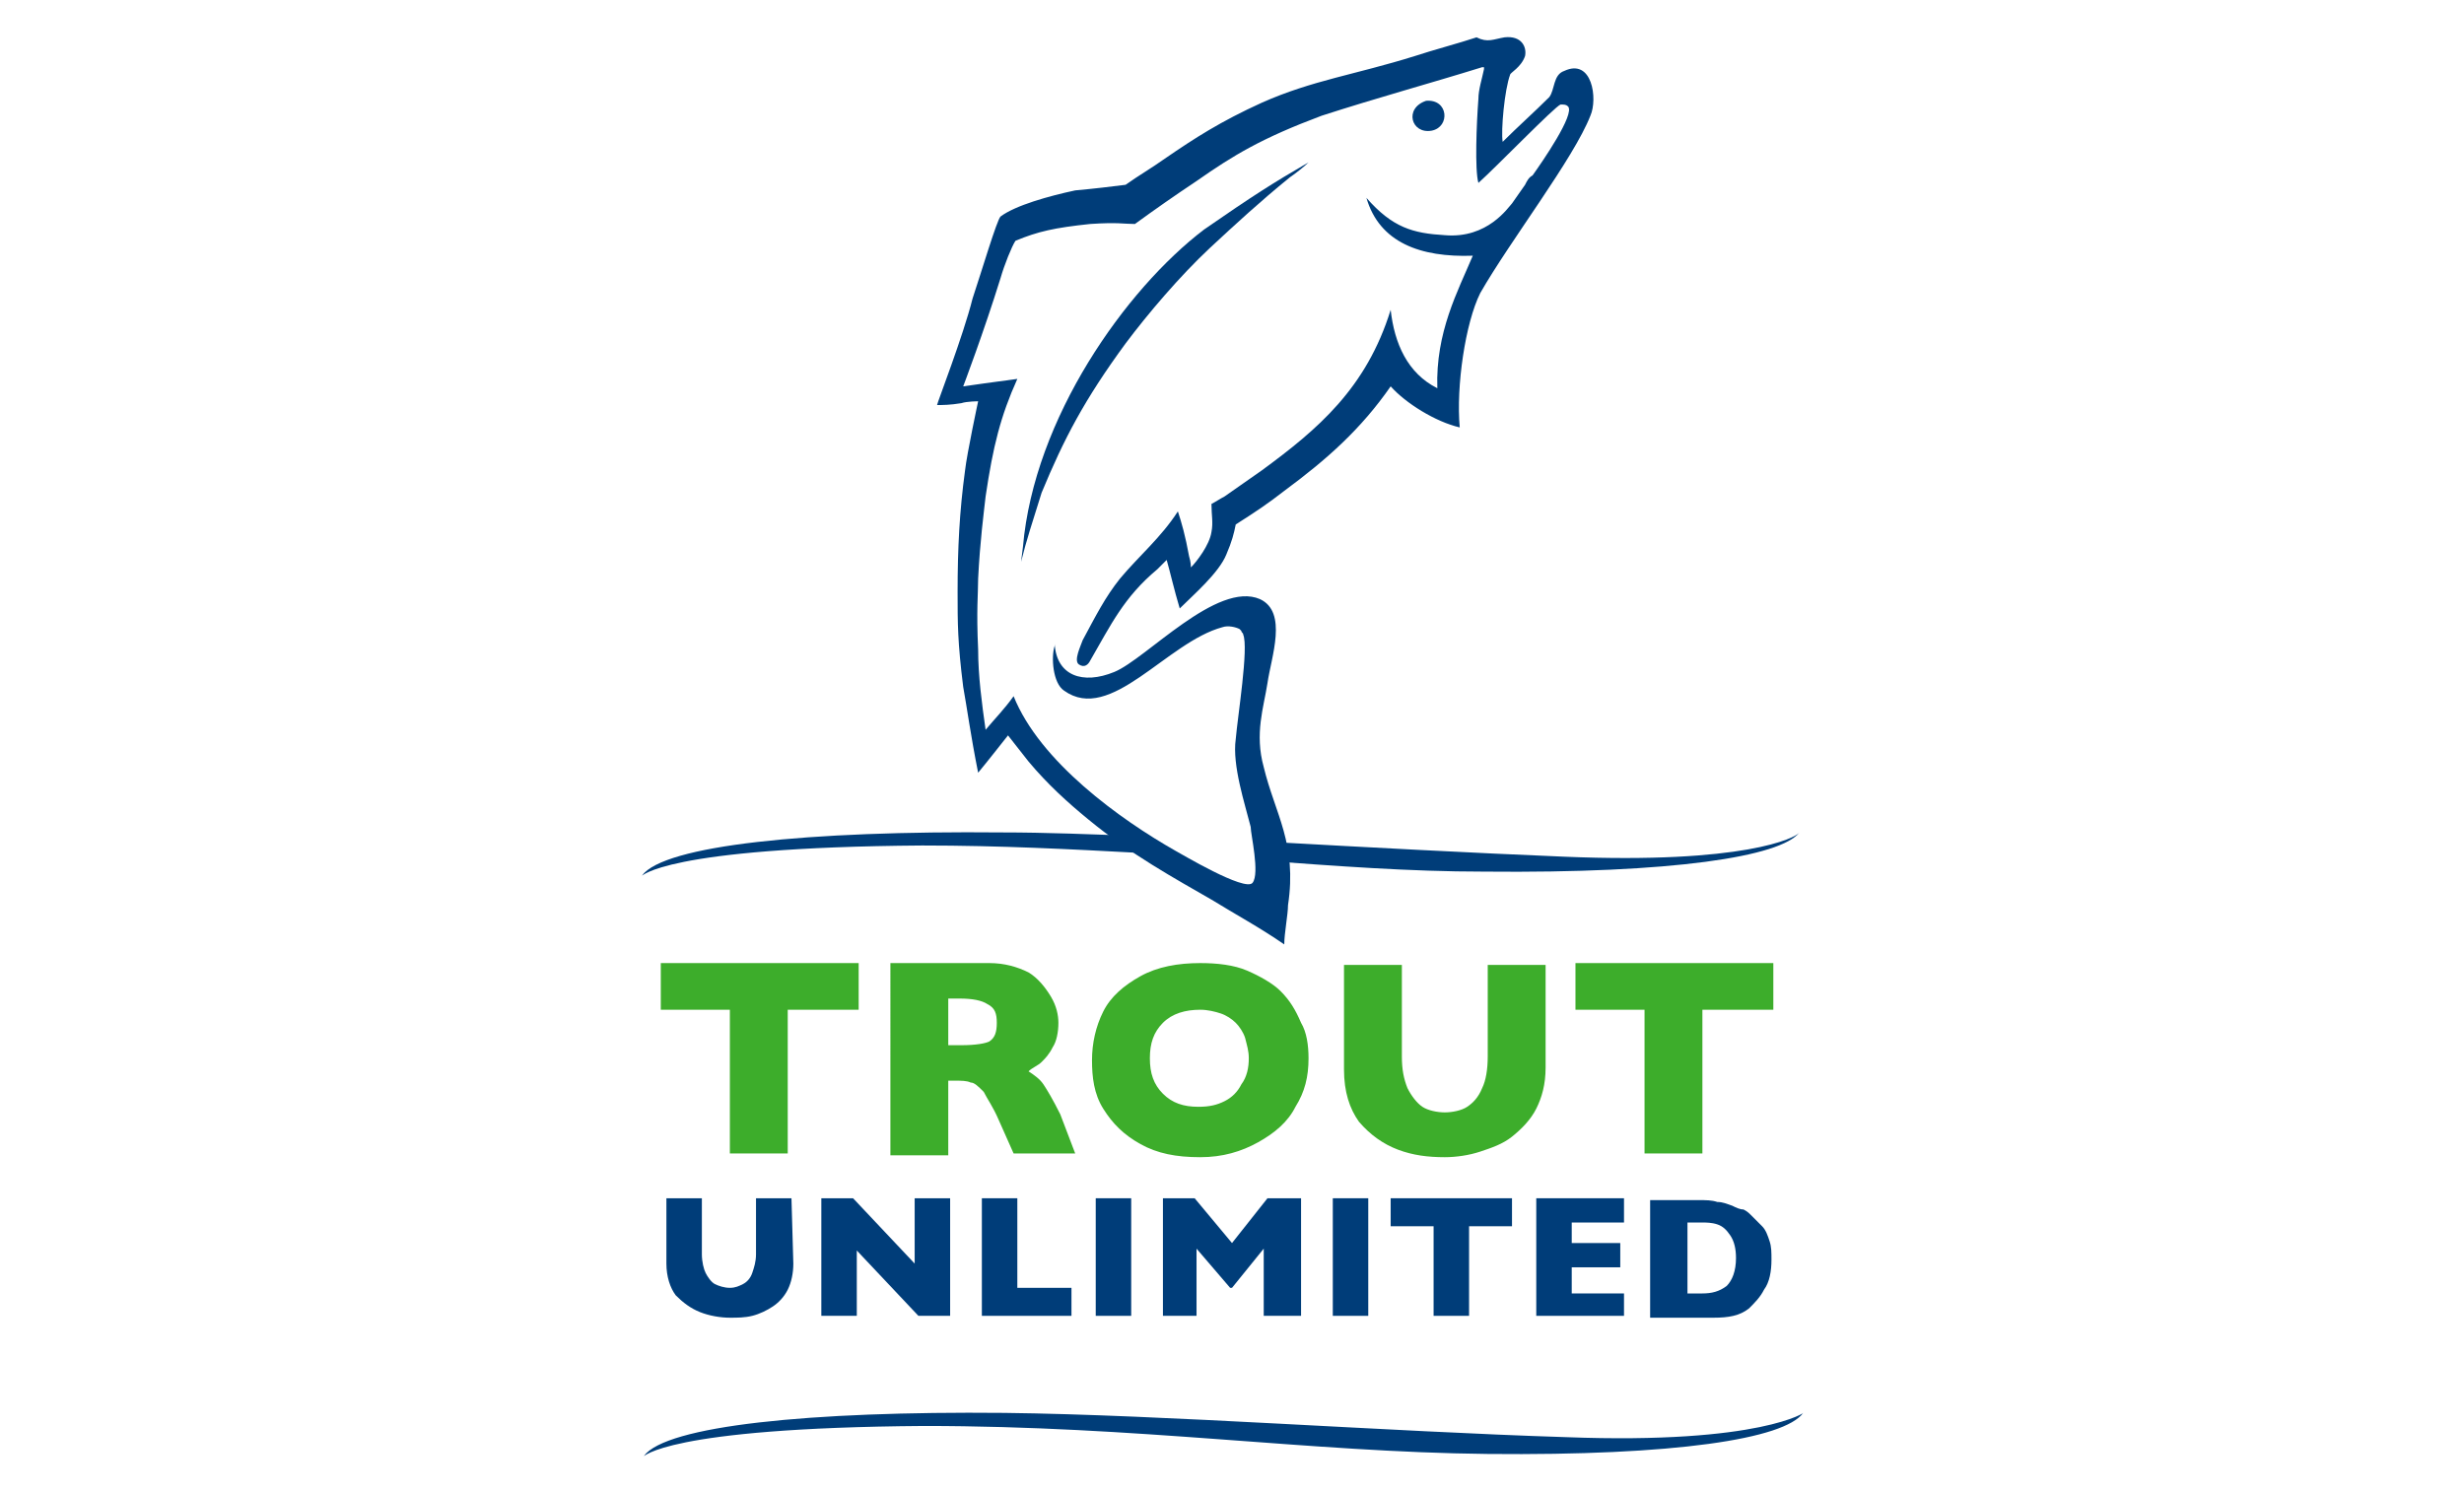 <?xml version="1.0" encoding="utf-8"?>
<!-- Generator: Adobe Illustrator 24.2.3, SVG Export Plug-In . SVG Version: 6.00 Build 0)  -->
<svg version="1.1" id="Layer_1" xmlns="http://www.w3.org/2000/svg" xmlns:xlink="http://www.w3.org/1999/xlink" x="0px" y="0px"
	 viewBox="0 0 132 80" style="enable-background:new 0 0 132 80;" xml:space="preserve">
<style type="text/css">
	.st0{fill-rule:evenodd;clip-rule:evenodd;}
	.st1{fill:#003D79;}
	.st2{fill:#3DAD2B;}
	.st3{fill-rule:evenodd;clip-rule:evenodd;fill:#003D79;}
	.st4{fill:#FBB713;}
</style>
<g>
	<path class="st1" d="M96.6,75.7c0.2-0.1-2.2,1.7-12.7,1.3c-9.6-0.3-21.5-1.2-30.1-1.3c-10.5-0.1-18.1,0.7-19.3,2.3
		c0,0.1,1-1.5,15-1.6c11.5,0,20.6,1.4,30.2,1.5C89.7,78,95.6,77.1,96.6,75.7"/>
	<polygon class="st2" points="46,54.1 42.2,54.1 42.2,61.8 39.1,61.8 39.1,54.1 35.4,54.1 35.4,51.6 46,51.6 	"/>
	<path class="st2" d="M57.6,61.8h-3.3L53.5,60c-0.3-0.7-0.6-1.1-0.8-1.5C52.4,58.2,52.2,58,52,58c-0.2-0.1-0.5-0.1-0.9-0.1h-0.3v4
		h-3.1V51.6h5.3c0.8,0,1.5,0.2,2.1,0.5c0.5,0.3,0.9,0.8,1.2,1.3s0.4,1,0.4,1.4c0,0.5-0.1,1-0.3,1.3c-0.2,0.4-0.4,0.6-0.6,0.8
		s-0.5,0.3-0.7,0.5c0.3,0.2,0.6,0.4,0.8,0.7c0.2,0.3,0.5,0.8,0.9,1.6L57.6,61.8z M53.4,54.8c0-0.5-0.1-0.8-0.5-1
		c-0.3-0.2-0.8-0.3-1.5-0.3h-0.6V56h0.7c0.8,0,1.3-0.1,1.5-0.2C53.3,55.6,53.4,55.3,53.4,54.8"/>
	<path class="st2" d="M70.1,56.7c0,1-0.2,1.8-0.7,2.6c-0.4,0.8-1.1,1.4-2,1.9S65.5,62,64.3,62c-1.3,0-2.3-0.2-3.2-0.7
		c-0.9-0.5-1.5-1.1-2-1.9s-0.6-1.7-0.6-2.6c0-0.9,0.2-1.8,0.6-2.6c0.4-0.8,1.1-1.4,2-1.9c0.9-0.5,2-0.7,3.2-0.7
		c0.9,0,1.8,0.1,2.5,0.4c0.7,0.3,1.4,0.7,1.8,1.1c0.5,0.5,0.8,1,1.1,1.7C70,55.3,70.1,56,70.1,56.7 M66.9,56.7
		c0-0.4-0.1-0.7-0.2-1.1c-0.1-0.3-0.3-0.6-0.5-0.8c-0.2-0.2-0.5-0.4-0.8-0.5c-0.3-0.1-0.7-0.2-1.1-0.2c-0.8,0-1.5,0.2-2,0.7
		c-0.5,0.5-0.7,1.1-0.7,1.9c0,0.8,0.2,1.4,0.7,1.9c0.5,0.5,1.1,0.7,1.9,0.7c0.6,0,1-0.1,1.4-0.3c0.4-0.2,0.7-0.5,0.9-0.9
		C66.8,57.7,66.9,57.2,66.9,56.7"/>
	<path class="st2" d="M82.8,57.2c0,0.9-0.2,1.6-0.5,2.2s-0.8,1.1-1.3,1.5c-0.5,0.4-1.1,0.6-1.7,0.8C78.7,61.9,78,62,77.4,62
		c-0.9,0-1.7-0.1-2.5-0.4s-1.5-0.8-2.1-1.5c-0.5-0.7-0.8-1.6-0.8-2.8v-5.6h3.1v4.9c0,0.7,0.1,1.2,0.3,1.7c0.2,0.4,0.5,0.8,0.8,1
		c0.3,0.2,0.8,0.3,1.2,0.3c0.4,0,0.9-0.1,1.2-0.3s0.6-0.5,0.8-1c0.2-0.4,0.3-1,0.3-1.7v-4.9h3.1L82.8,57.2L82.8,57.2z"/>
	<polygon class="st2" points="95,54.1 91.2,54.1 91.2,61.8 88.1,61.8 88.1,54.1 84.4,54.1 84.4,51.6 95,51.6 	"/>
	<path class="st1" d="M42.5,67.7c0,0.5-0.1,1-0.3,1.4c-0.2,0.4-0.5,0.7-0.8,0.9c-0.3,0.2-0.7,0.4-1.1,0.5c-0.4,0.1-0.8,0.1-1.2,0.1
		c-0.5,0-1.1-0.1-1.6-0.3c-0.5-0.2-0.9-0.5-1.3-0.9c-0.3-0.4-0.5-1-0.5-1.7v-3.5h1.9v3c0,0.4,0.1,0.8,0.2,1s0.3,0.5,0.5,0.6
		s0.5,0.2,0.8,0.2c0.3,0,0.5-0.1,0.7-0.2s0.4-0.3,0.5-0.6c0.1-0.3,0.2-0.6,0.2-1v-3h1.9L42.5,67.7L42.5,67.7z"/>
	<polygon class="st1" points="50.9,70.5 49.2,70.5 45.9,67 45.9,70.5 44,70.5 44,64.2 45.7,64.2 49,67.7 49,64.2 50.9,64.2 	"/>
	<polygon class="st1" points="57.4,70.5 52.6,70.5 52.6,64.2 54.5,64.2 54.5,69 57.4,69 	"/>
	<rect x="58.7" y="64.2" class="st1" width="1.9" height="6.3"/>
	<polygon class="st1" points="69.7,70.5 67.7,70.5 67.7,66.9 66,69 65.9,69 64.1,66.9 64.1,70.5 62.3,70.5 62.3,64.2 64,64.2 
		66,66.6 67.9,64.2 69.7,64.2 	"/>
	<rect x="71.4" y="64.2" class="st1" width="1.9" height="6.3"/>
	<polygon class="st1" points="81,65.7 78.7,65.7 78.7,70.5 76.8,70.5 76.8,65.7 74.5,65.7 74.5,64.2 81,64.2 	"/>
	<polygon class="st1" points="87,70.5 82.3,70.5 82.3,64.2 87,64.2 87,65.5 84.2,65.5 84.2,66.6 86.8,66.6 86.8,67.9 84.2,67.9 
		84.2,69.3 87,69.3 	"/>
	<path class="st1" d="M94.9,67.5c0,0.6-0.1,1.2-0.4,1.6c-0.2,0.4-0.5,0.7-0.8,1c-0.5,0.4-1.1,0.5-1.9,0.5h-0.1h-3.3v-6.3h2.6
		c0.4,0,0.7,0,1,0.1c0.3,0,0.5,0.1,0.8,0.2c0.2,0.1,0.4,0.2,0.6,0.2c0.2,0.1,0.3,0.2,0.4,0.3c0.2,0.2,0.4,0.4,0.6,0.6
		c0.2,0.2,0.3,0.5,0.4,0.8C94.9,66.8,94.9,67.1,94.9,67.5 M93,67.4c0-0.5-0.1-0.9-0.3-1.2c-0.2-0.3-0.4-0.5-0.7-0.6
		c-0.3-0.1-0.6-0.1-0.8-0.1h-0.8v3.8h0.8c0.5,0,0.9-0.1,1.3-0.4C92.8,68.6,93,68.1,93,67.4"/>
	<path class="st3" d="M80.6,2c0.9-0.1,1.2,0.5,1.1,1c-0.2,0.6-0.8,0.9-0.8,1c-0.3,0.8-0.5,3-0.4,3.6c0.8-0.8,1.7-1.6,2.5-2.4
		c0.3-0.4,0.2-1.2,0.8-1.4c1.5-0.7,1.8,1.5,1.4,2.4c-0.9,2.3-4.3,6.7-5.9,9.5c-0.8,1.6-1.3,5-1.1,7.2c-1.3-0.3-2.9-1.3-3.7-2.2h0
		c-1.6,2.3-3.4,3.9-5.7,5.6c-0.9,0.7-1.5,1.1-2.6,1.8c-0.1,0.5-0.2,0.9-0.5,1.6c-0.4,1-1.8,2.2-2.5,2.9c-0.3-1-0.5-1.9-0.7-2.6
		L62,30.5c-1.8,1.5-2.5,3-3.6,4.9c-0.1,0.2-0.3,0.4-0.6,0.2c-0.3-0.2,0.1-1,0.2-1.3c0.7-1.3,1.2-2.3,2-3.3c1-1.2,2.2-2.2,3.1-3.6
		c0.2,0.6,0.4,1.3,0.6,2.4c0.1,0.3,0.1,0.6,0.1,0.6c0.3-0.3,1-1.2,1.1-1.9c0.1-0.5,0-0.9,0-1.5c0.2-0.1,0.5-0.3,0.7-0.4
		c0.7-0.5,1.3-0.9,2-1.4c3-2.2,5.6-4.4,6.9-8.6c0.2,1.8,0.9,3.4,2.5,4.2c-0.1-3,1.1-5.2,1.9-7.1c-2.8,0.1-5-0.7-5.7-3.1
		c1.4,1.6,2.5,1.9,4.2,2c2.3,0.2,3.4-1.5,3.6-1.7c0.2-0.3,0.5-0.7,0.7-1c0.1-0.2,0.2-0.4,0.4-0.5c0.5-0.7,2.3-3.3,1.9-3.7
		c-0.1-0.1-0.2-0.1-0.4-0.1c-0.3,0.1-3.5,3.4-4.4,4.2c-0.2-0.7-0.1-3.2,0-4.5c0-0.5,0.2-1.1,0.3-1.6c0-0.1,0-0.1,0-0.1c0,0,0,0,0,0
		c0,0-0.1,0-0.1,0c-2.9,0.9-5.5,1.6-8.6,2.6c-3.2,1.2-4.7,2.1-6.7,3.5c-1.2,0.8-2.2,1.5-3.3,2.3c-0.6,0-0.9-0.1-2.4,0
		c-1.9,0.2-2.8,0.4-4,0.9c-0.2,0.3-0.6,1.3-0.8,2c-0.9,2.9-2,5.8-2,5.8s2.1-0.3,2.9-0.4c-0.9,2-1.3,3.6-1.7,6.3
		c-0.1,0.9-0.3,2.4-0.4,4.4c0,0.8-0.1,1.7,0,3.8c0,1.4,0.2,2.9,0.4,4.3c0.5-0.6,1-1.1,1.5-1.8c1.4,3.5,5.7,6.6,8.7,8.3
		c0.2,0.1,3.7,2.2,4.1,1.7c0.4-0.5-0.1-2.6-0.1-3c-0.3-1.2-1-3.3-0.8-4.7c0.1-1.2,0.7-4.9,0.4-5.6c0-0.1-0.1-0.1-0.1-0.2
		c0,0,0,0-0.1-0.1c0,0,0,0,0,0c-0.2-0.1-0.6-0.2-0.9-0.1c-3,0.8-6,5.2-8.5,3.4c-0.6-0.4-0.7-1.8-0.5-2.4c0,0,0-0.1,0-0.1
		c0.1,1.7,1.5,2.2,3.2,1.5c1.7-0.7,5.5-4.9,7.8-3.9c1.5,0.7,0.6,3.1,0.4,4.5c-0.2,1.3-0.7,2.7-0.2,4.5c0.6,2.5,1.8,4.1,1.3,7.4
		c0,0.5-0.2,1.5-0.2,2.1c-1.3-0.9-2.6-1.6-3.9-2.4c-1.9-1.1-4.3-2.4-6.6-4.3c-1.1-0.9-2.2-1.9-3.2-3.1c-0.4-0.5-0.7-0.9-1.1-1.4
		c-0.4,0.5-1.1,1.4-1.6,2c-0.4-2-0.6-3.5-0.8-4.6c-0.3-2.4-0.3-3.4-0.3-5.1c0-2.3,0.1-4.3,0.4-6.5c0.1-0.9,0.7-3.7,0.7-3.7
		s-0.6,0-0.9,0.1c-0.6,0.1-1,0.1-1.3,0.1c0-0.1,1.4-3.7,1.9-5.7c0.5-1.5,1.3-4.2,1.5-4.4c0.8-0.6,2.6-1.1,4-1.4
		c1.1-0.1,1.9-0.2,2.7-0.3c0.7-0.5,1.4-0.9,2.1-1.4c1.6-1.1,3-2,5.2-3c2.7-1.2,5-1.5,8.2-2.5c0.9-0.3,2.4-0.7,3.3-1
		C79.7,2.3,80,2.1,80.6,2"/>
	<path class="st3" d="M76.4,5.4c1.2-0.1,1.3,1.4,0.3,1.6C75.6,7.2,75.2,5.8,76.4,5.4"/>
	<path class="st3" d="M70.1,8.7c-0.2,0.2-0.7,0.6-1,0.8c-1.6,1.3-2.9,2.5-4.3,3.8c-1.6,1.5-3.3,3.5-4.5,5.1c-2.2,3-3.3,5.1-4.5,8
		c-0.5,1.6-0.8,2.5-1.1,3.7l0.1-0.8c0.6-6.9,5.5-13.8,9.7-17C67.1,10.5,68.2,9.8,70.1,8.7"/>
	<path class="st1" d="M83.8,45.9c-4.9-0.2-10.5-0.5-15.9-0.8c0,0.4-0.1,0.7-0.4,1c4.1,0.3,8,0.6,12,0.6c10.1,0.1,15.9-0.8,16.9-2.1
		C96.2,44.9,93.4,46.3,83.8,45.9"/>
	<path class="st1" d="M61.1,45.1c0-0.1,0-0.2,0-0.3c-2.6-0.1-5.1-0.2-7.4-0.2c-10.5-0.1-18.1,0.7-19.3,2.3c0,0.1,1-1.5,15-1.6
		c4.2,0,8,0.2,11.7,0.4C61.1,45.5,61.1,45.3,61.1,45.1"/>
</g>
</svg>
